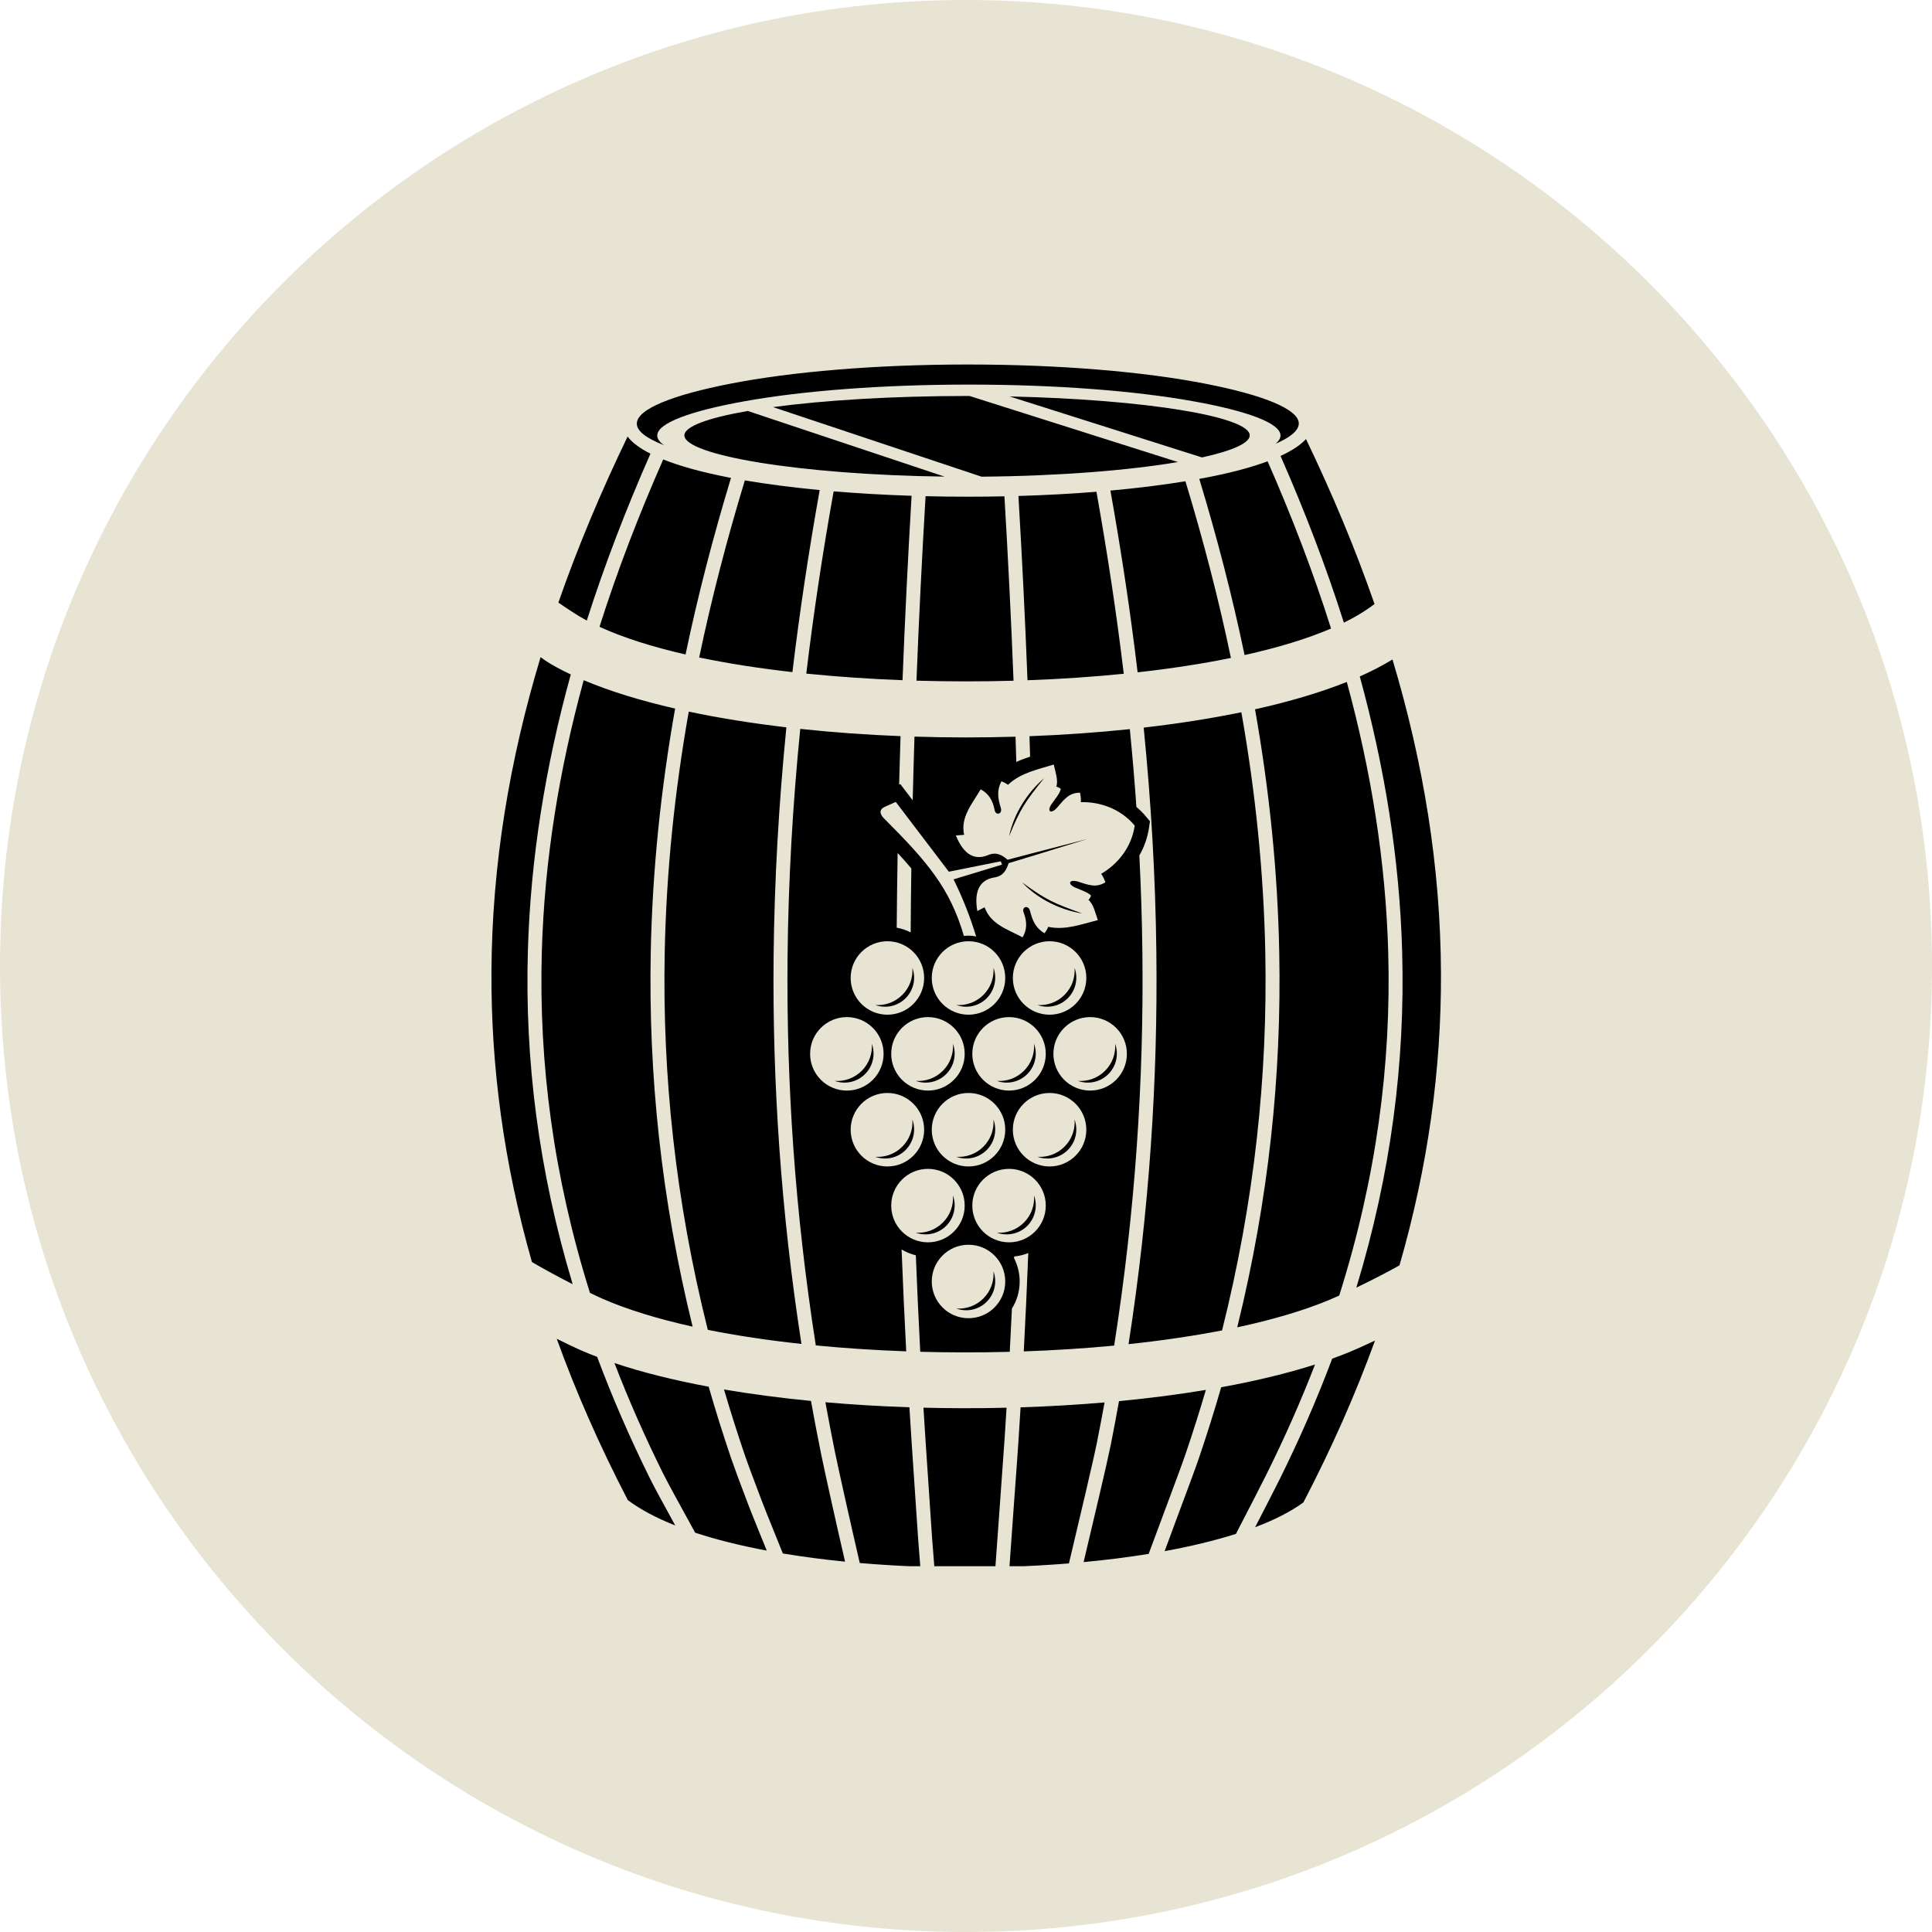 <?xml version="1.0" encoding="UTF-8"?> <svg xmlns="http://www.w3.org/2000/svg" xmlns:xlink="http://www.w3.org/1999/xlink" width="500" zoomAndPan="magnify" viewBox="0 0 375 375" height="500" preserveAspectRatio="xMidYMid meet" version="1.0"><defs><clipPath id="46d9b16ba2"><path d="M 187.5 0 C 83.945 0 0 83.945 0 187.5 C 0 291.055 83.945 375 187.5 375 C 291.055 375 375 291.055 375 187.5 C 375 83.945 291.055 0 187.5 0 Z M 187.5 0 " clip-rule="nonzero"></path></clipPath><clipPath id="27ba2170cd"><path d="M 95.266 70.75 L 279.766 70.75 L 279.766 304 L 95.266 304 Z M 95.266 70.75 " clip-rule="nonzero"></path></clipPath></defs><g clip-path="url(#46d9b16ba2)"><rect x="-37.5" width="450" fill="#e8e4d3" y="-37.5" height="450" fill-opacity="1"></rect></g><g clip-path="url(#27ba2170cd)"><path fill="#000000" d="M 171.746 156.605 C 170.398 157.211 170.941 158.207 171.57 158.84 C 180 167.266 184.367 172.355 187.094 181.664 C 187.387 181.629 187.684 181.605 187.984 181.605 C 188.496 181.605 188.992 181.66 189.473 181.766 C 188.344 178.07 186.91 174.375 185.086 170.684 L 194.492 167.828 L 194.242 167.18 L 184.172 169.199 L 173.867 155.652 Z M 210.102 177.312 C 204.602 175.34 203.172 174.762 198.391 171.273 C 201.418 174.473 205.766 176.625 210.102 177.312 Z M 202.66 151.051 C 199.332 153.91 196.754 158.023 195.859 162.332 C 198.094 156.855 199.012 155.609 202.66 151.051 Z M 220.25 160.246 C 217.41 156.863 213.328 155.602 209.797 155.699 C 209.824 155.062 209.762 154.461 209.633 153.867 C 207.445 153.84 206.477 155.273 205.184 156.758 C 204.07 158.039 203.117 157.59 204.066 156.137 C 204.668 155.219 205.68 154.121 205.906 153.137 C 205.578 152.859 205.293 152.742 205.035 152.688 C 205.461 151.48 204.793 149.656 204.535 148.395 C 201.371 149.383 198.102 149.996 195.652 152.332 C 195.258 152.047 194.844 151.812 194.375 151.652 C 193.52 153.262 193.609 154.785 194.246 156.77 C 194.656 158.023 193.273 158.41 193.051 157.215 C 192.688 155.285 191.844 154 190.344 153.207 C 188.672 156.098 186.398 158.555 187.133 162.043 C 186.598 162.082 186.066 162.121 185.535 162.164 C 186.777 165.23 188.719 167.254 191.801 165.965 C 193.383 165.305 194.512 165.961 195.582 166.879 C 198.488 166.094 200.109 165.691 211.129 162.832 C 200.246 166.18 198.656 166.691 195.773 167.543 C 195.336 168.891 194.727 170.043 193.031 170.309 C 189.73 170.832 189.137 173.57 189.695 176.832 C 190.164 176.586 190.641 176.348 191.113 176.102 C 192.32 179.453 195.547 180.352 198.484 181.938 C 199.344 180.473 199.391 178.938 198.688 177.102 C 198.25 175.969 199.629 175.57 199.941 176.855 C 200.434 178.879 201.164 180.223 202.734 181.145 C 203.047 180.762 203.281 180.34 203.465 179.898 C 206.773 180.602 209.879 179.402 213.094 178.586 C 212.648 177.371 212.262 175.477 211.266 174.672 C 211.457 174.488 211.637 174.238 211.773 173.824 C 211.062 173.109 209.625 172.707 208.629 172.242 C 207.062 171.504 207.637 170.617 209.25 171.125 C 211.133 171.711 212.711 172.426 214.562 171.246 C 214.359 170.684 214.098 170.133 213.738 169.605 C 216.797 167.836 219.605 164.621 220.25 160.246 Z M 192.836 246.777 C 192.969 248.676 192.301 250.605 190.875 252.027 C 189.453 253.449 187.523 254.121 185.625 253.992 C 187.617 254.703 189.926 254.262 191.52 252.672 C 193.109 251.078 193.555 248.766 192.836 246.777 Z M 187.984 241.605 C 184.051 241.605 180.855 244.797 180.855 248.734 C 180.855 252.676 184.051 255.863 187.984 255.863 C 191.926 255.863 195.117 252.676 195.117 248.734 C 195.117 244.797 191.926 241.605 187.984 241.605 Z M 200.707 232.051 C 200.84 233.945 200.172 235.875 198.746 237.301 C 197.324 238.723 195.395 239.395 193.5 239.262 C 195.488 239.973 197.793 239.535 199.391 237.945 C 200.98 236.348 201.418 234.039 200.707 232.051 Z M 195.855 226.875 C 191.922 226.875 188.723 230.066 188.723 234.008 C 188.723 237.945 191.922 241.137 195.855 241.137 C 199.793 241.137 202.984 237.945 202.984 234.008 C 202.984 230.066 199.793 226.875 195.855 226.875 Z M 184.969 232.051 C 185.098 233.945 184.434 235.875 183.004 237.301 C 181.582 238.723 179.652 239.395 177.754 239.262 C 179.742 239.973 182.055 239.535 183.648 237.945 C 185.238 236.348 185.684 234.039 184.969 232.051 Z M 180.113 226.875 C 176.176 226.875 172.984 230.066 172.984 234.008 C 172.984 237.945 176.176 241.137 180.113 241.137 C 184.055 241.137 187.246 237.945 187.246 234.008 C 187.246 230.066 184.055 226.875 180.113 226.875 Z M 208.578 217.32 C 208.711 219.219 208.043 221.148 206.617 222.57 C 205.191 224 203.266 224.664 201.371 224.535 C 203.359 225.246 205.664 224.805 207.258 223.215 C 208.852 221.617 209.293 219.309 208.578 217.32 Z M 203.727 212.145 C 199.789 212.145 196.594 215.344 196.594 219.277 C 196.594 223.219 199.789 226.41 203.727 226.41 C 207.664 226.41 210.855 223.219 210.855 219.277 C 210.855 215.344 207.664 212.145 203.727 212.145 Z M 192.836 217.32 C 192.969 219.219 192.301 221.148 190.875 222.57 C 189.453 224 187.523 224.664 185.625 224.535 C 187.617 225.246 189.926 224.805 191.52 223.215 C 193.109 221.617 193.555 219.309 192.836 217.32 Z M 187.984 212.145 C 184.051 212.145 180.855 215.344 180.855 219.277 C 180.855 223.219 184.051 226.41 187.984 226.41 C 191.926 226.41 195.117 223.219 195.117 219.277 C 195.117 215.344 191.926 212.145 187.984 212.145 Z M 177.098 217.32 C 177.227 219.219 176.562 221.148 175.133 222.57 C 173.711 224 171.781 224.664 169.891 224.535 C 171.879 225.246 174.184 224.805 175.777 223.215 C 177.371 221.617 177.809 219.309 177.098 217.32 Z M 172.246 212.145 C 168.305 212.145 165.113 215.344 165.113 219.277 C 165.113 223.219 168.305 226.41 172.246 226.41 C 176.184 226.41 179.375 223.219 179.375 219.277 C 179.375 215.344 176.184 212.145 172.246 212.145 Z M 216.449 202.598 C 216.582 204.492 215.914 206.418 214.488 207.844 C 213.062 209.27 211.133 209.938 209.242 209.805 C 211.23 210.516 213.535 210.078 215.129 208.484 C 216.727 206.891 217.164 204.586 216.449 202.598 Z M 211.598 197.418 C 207.66 197.418 204.465 200.613 204.465 204.547 C 204.465 208.488 207.66 211.68 211.598 211.68 C 215.535 211.68 218.727 208.488 218.727 204.547 C 218.727 200.613 215.535 197.418 211.598 197.418 Z M 200.707 202.598 C 200.84 204.492 200.172 206.418 198.746 207.844 C 197.324 209.27 195.395 209.938 193.5 209.805 C 195.488 210.516 197.793 210.078 199.391 208.484 C 200.98 206.891 201.418 204.586 200.707 202.598 Z M 195.855 197.418 C 191.922 197.418 188.723 200.613 188.723 204.547 C 188.723 208.488 191.922 211.68 195.855 211.68 C 199.793 211.68 202.984 208.488 202.984 204.547 C 202.984 200.613 199.793 197.418 195.855 197.418 Z M 184.969 202.598 C 185.098 204.492 184.434 206.418 183.004 207.844 C 181.582 209.27 179.652 209.938 177.754 209.805 C 179.742 210.516 182.055 210.078 183.648 208.484 C 185.238 206.891 185.684 204.586 184.969 202.598 Z M 180.113 197.418 C 176.176 197.418 172.984 200.613 172.984 204.547 C 172.984 208.488 176.176 211.68 180.113 211.68 C 184.055 211.68 187.246 208.488 187.246 204.547 C 187.246 200.613 184.055 197.418 180.113 197.418 Z M 169.227 202.598 C 169.359 204.492 168.688 206.418 167.266 207.844 C 165.84 209.27 163.91 209.938 162.016 209.805 C 164.004 210.516 166.312 210.078 167.906 208.484 C 169.5 206.891 169.938 204.586 169.227 202.598 Z M 164.375 197.418 C 160.434 197.418 157.242 200.613 157.242 204.547 C 157.242 208.488 160.434 211.68 164.375 211.68 C 168.312 211.68 171.504 208.488 171.504 204.547 C 171.504 200.613 168.312 197.418 164.375 197.418 Z M 208.578 187.867 C 208.711 189.762 208.043 191.691 206.617 193.113 C 205.191 194.539 203.266 195.207 201.371 195.074 C 203.359 195.789 205.664 195.348 207.258 193.758 C 208.852 192.16 209.293 189.855 208.578 187.867 Z M 203.727 182.695 C 199.789 182.695 196.594 185.883 196.594 189.82 C 196.594 193.758 199.789 196.953 203.727 196.953 C 207.664 196.953 210.855 193.758 210.855 189.82 C 210.855 185.883 207.664 182.695 203.727 182.695 Z M 192.836 187.867 C 192.969 189.762 192.301 191.691 190.875 193.113 C 189.453 194.539 187.523 195.207 185.625 195.074 C 187.617 195.789 189.926 195.348 191.52 193.758 C 193.109 192.16 193.555 189.855 192.836 187.867 Z M 187.984 182.695 C 184.051 182.695 180.855 185.883 180.855 189.82 C 180.855 193.758 184.051 196.953 187.984 196.953 C 191.926 196.953 195.117 193.758 195.117 189.82 C 195.117 185.883 191.926 182.695 187.984 182.695 Z M 177.098 187.867 C 177.227 189.762 176.562 191.691 175.133 193.113 C 173.711 194.539 171.781 195.207 169.891 195.074 C 171.879 195.789 174.184 195.348 175.777 193.758 C 177.371 192.16 177.809 189.855 177.098 187.867 Z M 172.246 182.695 C 168.305 182.695 165.113 185.883 165.113 189.82 C 165.113 193.758 168.305 196.953 172.246 196.953 C 176.184 196.953 179.375 193.758 179.375 189.82 C 179.375 185.883 176.184 182.695 172.246 182.695 Z M 258.578 263.715 C 259.73 263.301 260.848 262.871 261.922 262.43 C 263.176 261.91 264.941 261.121 266.887 260.207 C 263.141 270.527 258.527 280.992 252.988 291.617 C 250.531 293.414 247.359 295.023 243.613 296.438 C 245.66 292.484 247.582 288.734 248.293 287.301 C 252.238 279.359 255.656 271.5 258.578 263.715 Z M 237.031 269.266 C 235.723 273.805 234.289 278.367 232.727 282.965 C 232.129 284.73 230.656 288.719 228.992 293.152 C 228.23 295.188 226.992 298.566 226.055 301.078 C 231.09 300.156 235.754 299.039 239.891 297.727 L 240.184 297.16 C 242.578 292.543 245.039 287.75 245.855 286.102 C 249.41 278.949 252.535 271.863 255.242 264.852 C 249.801 266.59 243.66 268.062 237.031 269.266 Z M 215.598 280.438 C 216.16 277.602 216.691 274.773 217.199 271.961 C 223.027 271.398 228.684 270.676 234.059 269.781 C 232.859 273.863 231.559 277.969 230.16 282.094 C 229.527 283.953 228.074 287.887 226.453 292.211 C 225.523 294.695 224.039 298.727 222.953 301.609 C 218.926 302.266 214.691 302.793 210.328 303.203 C 212.199 295.336 214.918 283.844 215.598 280.438 Z M 197.715 279.18 C 197.559 281.633 197.238 286.043 196.891 290.746 C 196.621 294.402 196.207 300.332 195.934 304.109 C 199.832 303.98 203.699 303.762 207.48 303.457 C 209.383 295.457 212.242 283.383 212.93 279.914 C 213.441 277.344 213.93 274.77 214.395 272.211 C 209.059 272.668 203.602 272.988 198.094 273.164 C 197.977 275.164 197.848 277.168 197.715 279.18 Z M 179.641 279.539 C 179.852 282.809 180.41 291.094 180.91 298.43 L 181.359 304.168 C 183.434 304.219 185.512 304.246 187.598 304.246 C 189.469 304.246 191.336 304.223 193.203 304.18 C 193.488 300.332 193.91 294.27 194.184 290.555 C 194.539 285.758 194.855 281.324 195.008 279.012 C 195.137 277.082 195.254 275.156 195.371 273.238 C 192.469 273.312 189.559 273.34 186.648 273.332 C 184.176 273.324 181.703 273.293 179.242 273.23 C 179.371 275.328 179.504 277.43 179.641 279.539 Z M 162.086 281.938 C 162.68 284.863 165.16 295.98 166.879 303.379 C 170.727 303.711 174.66 303.949 178.633 304.086 L 178.203 298.613 C 177.711 291.426 177.152 283.07 176.93 279.703 C 176.789 277.516 176.648 275.332 176.516 273.152 C 170.996 272.969 165.539 272.645 160.211 272.176 C 160.797 275.418 161.422 278.668 162.086 281.938 Z M 144.508 282.258 C 143.078 278.043 141.75 273.859 140.527 269.695 C 145.891 270.605 151.559 271.352 157.41 271.918 C 158.039 275.418 158.711 278.934 159.43 282.469 C 160.043 285.496 162.359 295.926 164.027 303.113 C 159.863 302.703 155.816 302.176 151.949 301.527 C 150.688 298.355 148.824 293.848 147.738 290.996 C 146.32 287.254 145.074 283.926 144.508 282.258 Z M 119.262 264.566 C 121.973 271.609 125.098 278.719 128.656 285.902 C 129.543 287.691 132.352 292.816 134.93 297.492 C 139.086 298.863 143.777 300.02 148.828 300.973 C 147.691 298.137 146.094 294.293 145.203 291.953 C 143.762 288.16 142.508 284.793 141.938 283.129 C 140.348 278.441 138.887 273.789 137.551 269.16 C 130.848 267.91 124.672 266.379 119.262 264.566 Z M 126.223 287.102 C 126.969 288.605 128.957 292.266 131.062 296.09 C 127.418 294.645 124.309 293.008 121.859 291.168 C 116.363 280.578 111.777 270.148 108.062 259.855 C 109.891 260.77 111.52 261.543 112.609 262.023 C 113.664 262.484 114.766 262.938 115.906 263.367 C 118.828 271.195 122.258 279.102 126.223 287.102 Z M 263.934 131.301 C 268.773 148.965 271.66 166.734 272.16 184.75 C 272.754 206.047 270.023 227.684 263.266 249.926 C 264.762 249.203 266.355 248.414 267.875 247.629 C 269.273 246.91 270.578 246.207 271.641 245.602 C 277.207 226.301 279.758 207.465 279.691 188.941 C 279.613 168.332 276.305 148.09 270.281 128.004 C 270.18 128.07 270.055 128.137 269.922 128.219 C 268.117 129.305 266.113 130.332 263.934 131.301 Z M 248.301 184.883 C 247.996 168.984 246.355 153.289 243.602 137.676 C 250.219 136.203 256.238 134.434 261.414 132.363 C 266.141 149.719 268.961 167.156 269.453 184.828 C 270.059 206.574 267.141 228.695 259.941 251.469 C 259.117 251.844 258.391 252.16 257.805 252.402 C 252.809 254.457 246.824 256.203 240.148 257.633 C 246.277 232.715 248.766 208.582 248.301 184.883 Z M 224.449 184.879 C 224.738 209.613 223.098 234.82 219.051 260.898 C 225.426 260.223 231.531 259.332 237.203 258.234 C 243.504 233.102 246.059 208.789 245.594 184.93 C 245.285 169.215 243.672 153.691 240.949 138.246 C 235.008 139.469 228.629 140.465 221.988 141.23 C 223.426 155.668 224.277 170.188 224.449 184.879 Z M 129.02 184.914 C 128.551 208.75 131.102 233.023 137.383 258.121 C 143.027 259.25 149.148 260.164 155.559 260.855 C 151.566 235.102 149.918 210.207 150.156 185.777 C 150.305 170.766 151.168 155.93 152.637 141.176 C 145.973 140.391 139.602 139.375 133.688 138.121 C 130.953 153.602 129.328 169.164 129.02 184.914 Z M 105.168 184.719 C 105.668 166.969 108.52 149.457 113.293 132.027 C 118.387 134.176 124.391 136.008 131.039 137.535 C 128.27 153.188 126.625 168.926 126.309 184.863 C 125.848 208.527 128.324 232.621 134.438 257.5 C 127.742 256.016 121.805 254.211 116.941 252.082 C 116.32 251.809 115.48 251.414 114.508 250.941 C 107.414 228.312 104.551 206.332 105.168 184.719 Z M 111.156 249.262 C 104.527 227.219 101.855 205.762 102.457 184.645 C 102.969 166.527 105.891 148.668 110.789 130.91 C 109.812 130.449 108.883 129.98 107.988 129.492 C 106.617 128.75 105.766 128.188 104.93 127.551 C 98.867 147.637 95.508 167.883 95.391 188.492 C 95.281 206.957 97.773 225.73 103.25 244.961 C 104.289 245.582 105.641 246.34 107.105 247.133 C 108.438 247.855 109.828 248.582 111.156 249.262 Z M 248.551 88.496 C 250.758 87.48 252.43 86.387 253.492 85.219 C 258.613 95.875 263.078 106.535 266.793 117.234 C 266.477 117.477 266.137 117.73 265.949 117.863 C 264.469 118.922 262.758 119.914 260.844 120.855 C 257.418 110.059 253.285 99.281 248.551 88.496 Z M 232.781 92.949 C 236.234 104.34 239.191 115.727 241.574 127.148 C 247.965 125.727 253.656 124.012 258.355 121.996 C 254.934 111.168 250.797 100.359 246.043 89.539 C 242.906 90.703 239.012 91.746 234.5 92.625 Z M 215.531 95.219 C 220.797 94.746 225.688 94.133 230.09 93.414 C 233.562 104.844 236.535 116.262 238.922 127.707 C 233.309 128.852 227.211 129.785 220.812 130.496 C 219.406 118.711 217.629 106.973 215.531 95.219 Z M 197.676 96.27 C 198.379 108.18 198.973 120.082 199.438 132.035 C 205.809 131.809 212.082 131.383 218.121 130.777 C 216.711 118.98 214.922 107.219 212.82 95.453 C 208.027 95.836 202.953 96.113 197.676 96.27 Z M 179.652 96.309 C 178.949 108.238 178.352 120.16 177.887 132.117 C 181.066 132.211 184.27 132.254 187.469 132.254 C 190.566 132.254 193.652 132.215 196.727 132.129 C 196.262 120.176 195.664 108.262 194.961 96.336 C 192.629 96.383 190.254 96.41 187.852 96.41 C 185.074 96.41 182.34 96.379 179.652 96.309 Z M 161.809 95.367 C 159.699 107.148 157.914 118.93 156.5 130.746 C 162.52 131.355 168.793 131.785 175.18 132.027 C 175.645 120.066 176.238 108.148 176.938 96.23 C 171.66 96.062 166.59 95.766 161.809 95.367 Z M 144.574 93.242 C 148.953 93.984 153.832 94.617 159.102 95.121 C 157 106.891 155.219 118.652 153.809 130.453 C 147.387 129.73 141.289 128.781 135.711 127.613 C 138.113 116.137 141.094 104.695 144.574 93.242 Z M 128.73 89.176 C 123.961 100.008 119.801 110.824 116.363 121.66 C 120.941 123.766 126.613 125.555 133.066 127.035 C 135.457 115.586 138.426 104.176 141.887 92.758 L 141.203 92.625 C 136.234 91.652 132.016 90.492 128.73 89.176 Z M 111.09 118.777 C 110.512 118.395 109.238 117.57 108.379 116.961 C 112.129 106.195 116.641 95.465 121.816 84.738 C 122.703 85.918 124.207 87.027 126.254 88.062 C 121.496 98.859 117.348 109.641 113.898 120.449 C 112.898 119.91 111.957 119.355 111.09 118.777 Z M 174.051 180.059 C 175.012 180.23 175.918 180.547 176.758 180.977 C 176.785 176.824 176.828 172.691 176.891 168.566 C 176.051 167.559 175.164 166.562 174.23 165.566 C 174.148 170.383 174.09 175.211 174.051 180.059 Z M 197.266 147.902 C 198.129 147.492 199.027 147.164 199.941 146.863 C 199.906 145.539 199.863 144.219 199.82 142.898 C 206.434 142.645 212.973 142.188 219.297 141.523 C 219.793 146.547 220.223 151.578 220.574 156.621 C 221.227 157.172 221.836 157.781 222.395 158.445 L 223.207 159.414 L 223.023 160.656 C 222.734 162.586 222.09 164.406 221.145 166.047 C 221.465 172.309 221.664 178.594 221.738 184.91 C 222.027 209.707 220.363 234.992 216.258 261.18 C 210.562 261.723 204.676 262.098 198.715 262.305 C 199.055 255.891 199.344 249.527 199.586 243.211 C 198.73 243.559 197.809 243.789 196.844 243.887 L 196.832 244.223 C 197.523 245.578 197.918 247.109 197.918 248.734 C 197.918 250.664 197.367 252.465 196.414 253.988 C 196.281 256.777 196.145 259.578 195.992 262.387 C 192.887 262.469 189.77 262.508 186.648 262.496 C 183.969 262.492 181.285 262.453 178.621 262.379 C 178.289 256.086 178 249.848 177.762 243.652 C 176.773 243.414 175.844 243.027 175 242.52 C 175.25 249.059 175.547 255.648 175.898 262.293 C 169.922 262.078 164.027 261.695 158.348 261.145 C 154.297 235.289 152.629 210.309 152.863 185.801 C 153.012 170.883 153.867 156.137 155.328 141.477 C 161.633 142.152 168.168 142.621 174.793 142.883 C 174.691 146.016 174.602 149.148 174.52 152.289 L 174.75 152.184 L 177.152 155.344 C 177.254 151.219 177.367 147.094 177.5 142.977 C 180.816 143.082 184.145 143.137 187.469 143.137 C 190.684 143.137 193.902 143.086 197.113 142.992 C 197.164 144.625 197.215 146.262 197.266 147.902 Z M 247.598 86.129 C 250.164 85.02 252.062 83.699 252.098 82.219 C 252.098 79.422 245.172 76.668 233.98 74.48 C 222.191 72.176 205.891 70.75 187.852 70.75 C 169.82 70.75 153.512 72.176 141.723 74.48 C 130.531 76.668 123.609 79.422 123.609 82.219 C 123.609 83.441 124.898 84.484 126.461 85.312 C 127.199 85.707 128.02 86.074 128.891 86.422 C 128.027 85.797 127.57 85.164 127.57 84.531 C 127.57 82.117 134.094 79.746 144.629 77.863 C 155.727 75.875 171.078 74.648 188.059 74.648 C 205.035 74.648 220.391 75.875 231.488 77.863 C 242.027 79.746 248.543 82.117 248.543 84.531 C 248.543 85.062 248.219 85.602 247.598 86.129 " fill-opacity="1" fill-rule="evenodd"></path></g><path fill="#000000" d="M 183.332 92.508 L 145.145 79.77 C 137.453 81.102 132.84 82.77 132.84 84.508 C 132.84 88.328 155.078 92.145 183.332 92.508 Z M 195.969 76.949 L 233.309 88.789 C 239.156 87.504 242.574 86.004 242.574 84.508 C 242.574 80.863 222.352 77.535 195.969 76.949 Z M 187.707 76.859 L 188.191 76.859 L 228.641 89.684 C 219.18 91.281 205.66 92.398 190.52 92.523 L 150.043 79.02 C 159.871 77.699 173.121 76.859 187.707 76.859 " fill-opacity="1" fill-rule="evenodd"></path></svg> 